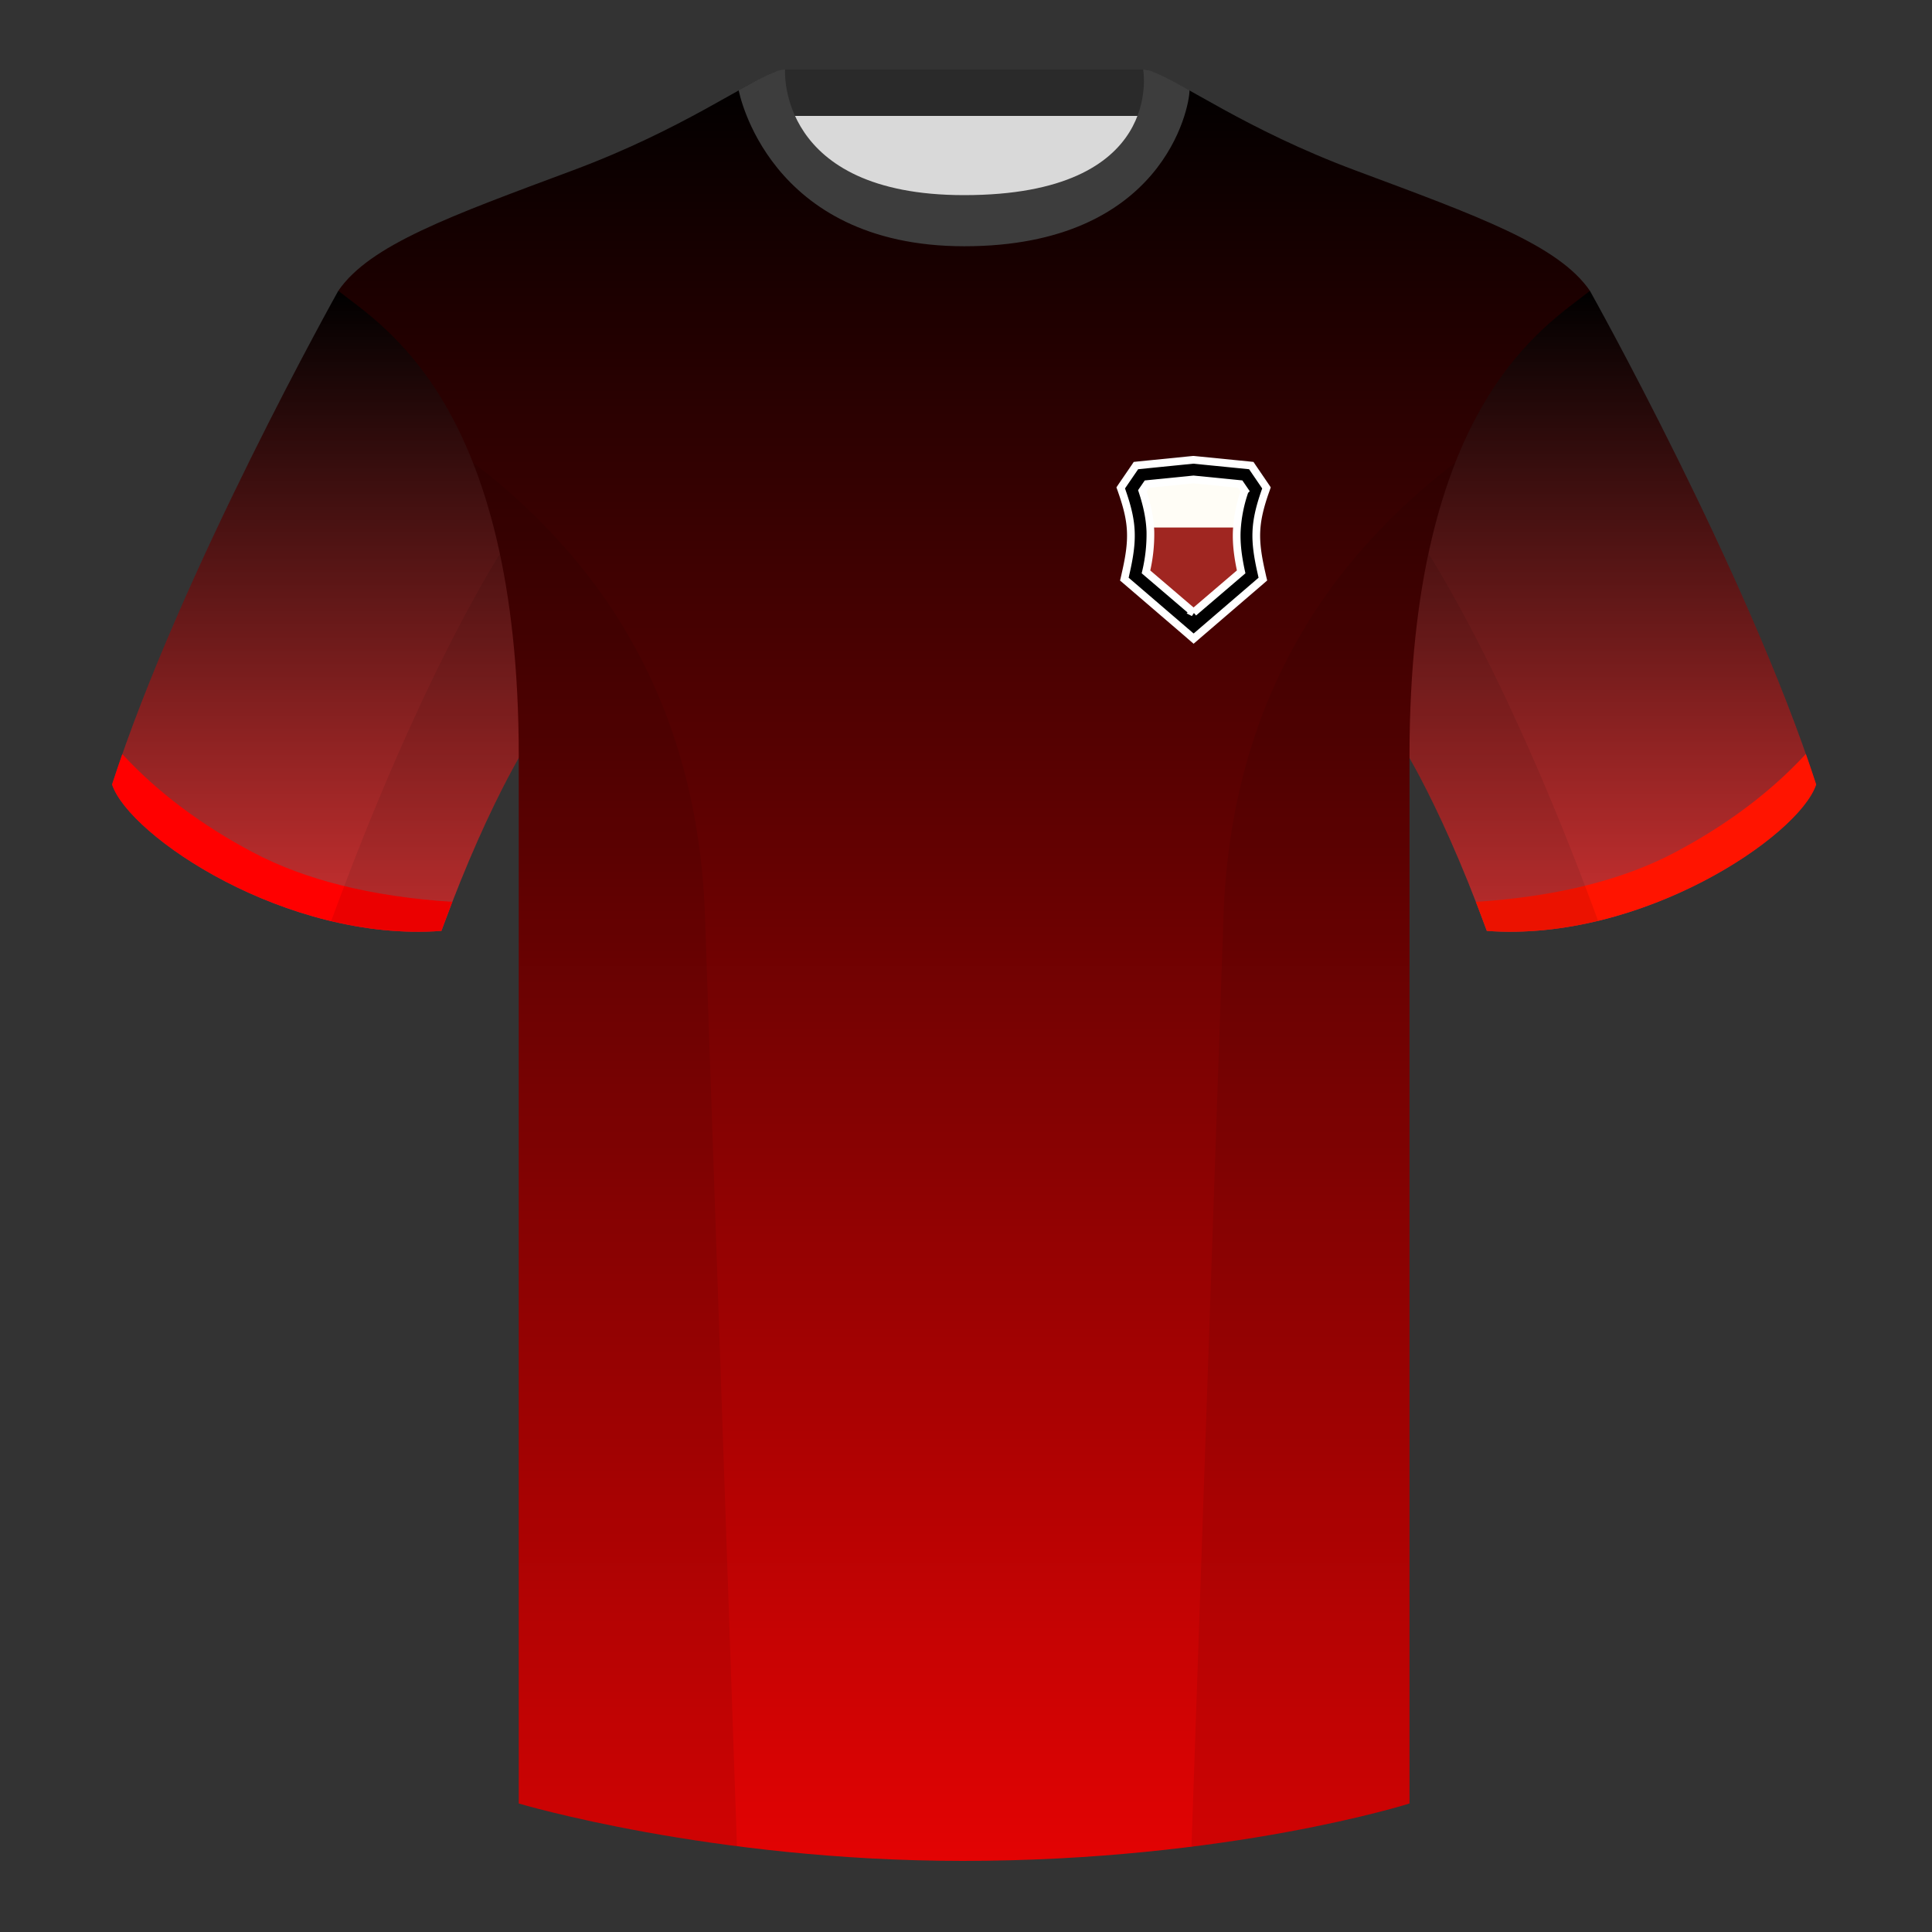 <svg xmlns="http://www.w3.org/2000/svg" width="500" height="500" fill="none" viewBox="0 0 500 500"><rect x="0" y="0" width="500" height="500" fill="#333333" stroke="none"/><path fill="#D9D9D9" fill-rule="evenodd" d="M203 109.22h93.65v-87.3H203v87.3Z" clip-rule="evenodd"/><path fill="#2A2A2A" fill-rule="evenodd" d="M203 30h94V18h-94v12Z" clip-rule="evenodd"/><path fill="url(#paint0_linear_2560_4317)" fill-rule="evenodd" d="M87.55 75.26S46.78 148.06 29 203.03c4.44 13.37 45.2 40.86 85.23 37.88 13.34-36.4 24.46-52 24.46-52s2.97-95.08-51.14-113.65" clip-rule="evenodd"/><path fill="url(#paint1_linear_2560_4317)" fill-rule="evenodd" d="M411.47 75.26s40.77 72.8 58.55 127.77c-4.44 13.37-45.2 40.86-85.23 37.88-13.34-36.4-24.46-52-24.46-52s-2.96-95.08 51.14-113.65" clip-rule="evenodd"/><path fill="url(#paint2_linear_2560_4317)" fill-rule="evenodd" d="M249.51 57.7c-50.08 0-47.8-39.46-48.74-39.13-7.52 2.61-24.13 14.93-52.44 25.49-31.87 11.89-52.62 19.32-60.78 31.2 11.11 8.92 46.7 28.97 46.7 120.34v271.14s49.65 14.86 114.88 14.86c68.93 0 115.65-14.86 115.65-14.86V195.62c0-91.38 35.58-111.43 46.7-120.35-8.16-11.88-28.91-19.31-60.79-31.2-28.36-10.58-44.98-22.92-52.47-25.5-.93-.33 4.17 39.15-48.7 39.15Z" clip-rule="evenodd"/><path fill="#FF1400" fill-rule="evenodd" d="M467.35 195.13a338 338 0 0 1 2.67 7.9c-4.45 13.37-45.21 40.86-85.23 37.88-.96-2.6-1.9-5.12-2.84-7.51 20.8-1.36 38-5.64 51.6-12.84 13.42-7.11 24.7-15.59 33.8-25.43Z" clip-rule="evenodd"/><path fill="red" fill-rule="evenodd" d="M31.65 195.17c9.1 9.83 20.37 18.3 33.78 25.4 13.6 7.2 30.82 11.48 51.64 12.83-.93 2.4-1.88 4.9-2.84 7.52-40.02 2.97-80.79-24.51-85.23-37.89.84-2.58 1.72-5.2 2.65-7.86Z" clip-rule="evenodd"/><path fill="#3D3D3D" fill-rule="evenodd" d="M307.85 23.34c-5.77-3.23-9.73-5.34-12-5.34 0 0 5.88 32.5-46.34 32.5-48.52 0-46.34-32.5-46.34-32.5-2.28 0-6.23 2.1-12 5.34 0 0 7.37 40.39 58.4 40.39 51.48 0 58.28-35.9 58.28-40.38Z" clip-rule="evenodd"/><path fill="#000" fill-opacity=".08" fill-rule="evenodd" d="M413.58 238.32a93.79 93.79 0 0 1-28.8 2.6c-8.2-22.37-15.55-36.89-20-44.75v270.57s-21.1 6.71-55.87 11.12c-.18-.03-.37-.04-.55-.06l8.28-240.71c2.06-59.75 31.08-95.29 60.1-117.44a148.6 148.6 0 0 0-7 23.67c7.35 11.85 24.44 42.07 43.83 94.96l.01.04ZM190.72 477.8c-34.25-4.4-56.48-11.06-56.48-11.06V196.18c-4.46 7.87-11.81 22.38-20 44.75-9.64.71-19.32-.34-28.52-2.53l.02-.1c19.38-52.84 36.3-83.06 43.61-94.94a148.62 148.62 0 0 0-7-23.7c29 22.15 58.04 57.69 60.1 117.44l8.27 240.7Z" clip-rule="evenodd"/><path fill="#A02621" d="m295.15 137.37-1.61 11.92 15.24 12.43 14.47-13.37-1.19-10.98 2.47-10.81-2.47-3.92-12.6-1.1-14.3 1.1-1.62 3.92 1.61 10.8Z"/><path fill="#FFFDF6" d="m293.29 125 4.33-2.33 11-2 11.65 1.66 4.33 2-2.66 12.19h-26.65l-2-11.52Z"/><path fill="#000" stroke="#fff" stroke-width="2" d="m308.21 164.68.65.56.04-.04.05.04.65-.56 16.77-14.41.46-.4-.14-.58-.2-.9c-1-4.38-1.46-7.58-1.35-10.66.11-3.07.78-6.15 2.2-10.26l.26-.73.16-.47-.28-.42-3.39-4.97-.26-.39-.47-.05-14.36-1.43-.1-.01h-.1l-14.36 1.44-.46.05-.26.39-3.4 4.97-.28.42.17.47.25.73c1.42 4.1 2.1 7.2 2.2 10.26.11 3.08-.34 6.28-1.34 10.65l-.2.9-.14.6.46.39 16.77 14.4Zm.7-6.14L296.58 148a42.14 42.14 0 0 0 1.14-10.46c-.13-3.39-.81-6.67-2.08-10.53l1.18-1.72 12.07-1.21 12.07 1.2 1.18 1.73a37.4 37.4 0 0 0-2.07 10.53c-.12 3.3.3 6.59 1.14 10.46l-12.32 10.53Z"/><defs><linearGradient id="paint0_linear_2560_4317" x1="83.86" x2="83.86" y1="75.26" y2="241.14" gradientUnits="userSpaceOnUse"><stop/><stop offset="1" stop-color="#CB3131"/></linearGradient><linearGradient id="paint1_linear_2560_4317" x1="415.16" x2="415.16" y1="75.26" y2="241.14" gradientUnits="userSpaceOnUse"><stop/><stop offset="1" stop-color="#CB3131"/></linearGradient><linearGradient id="paint2_linear_2560_4317" x1="249.51" x2="249.51" y1="18.55" y2="481.6" gradientUnits="userSpaceOnUse"><stop/><stop offset="1" stop-color="#E30303"/></linearGradient></defs></svg>